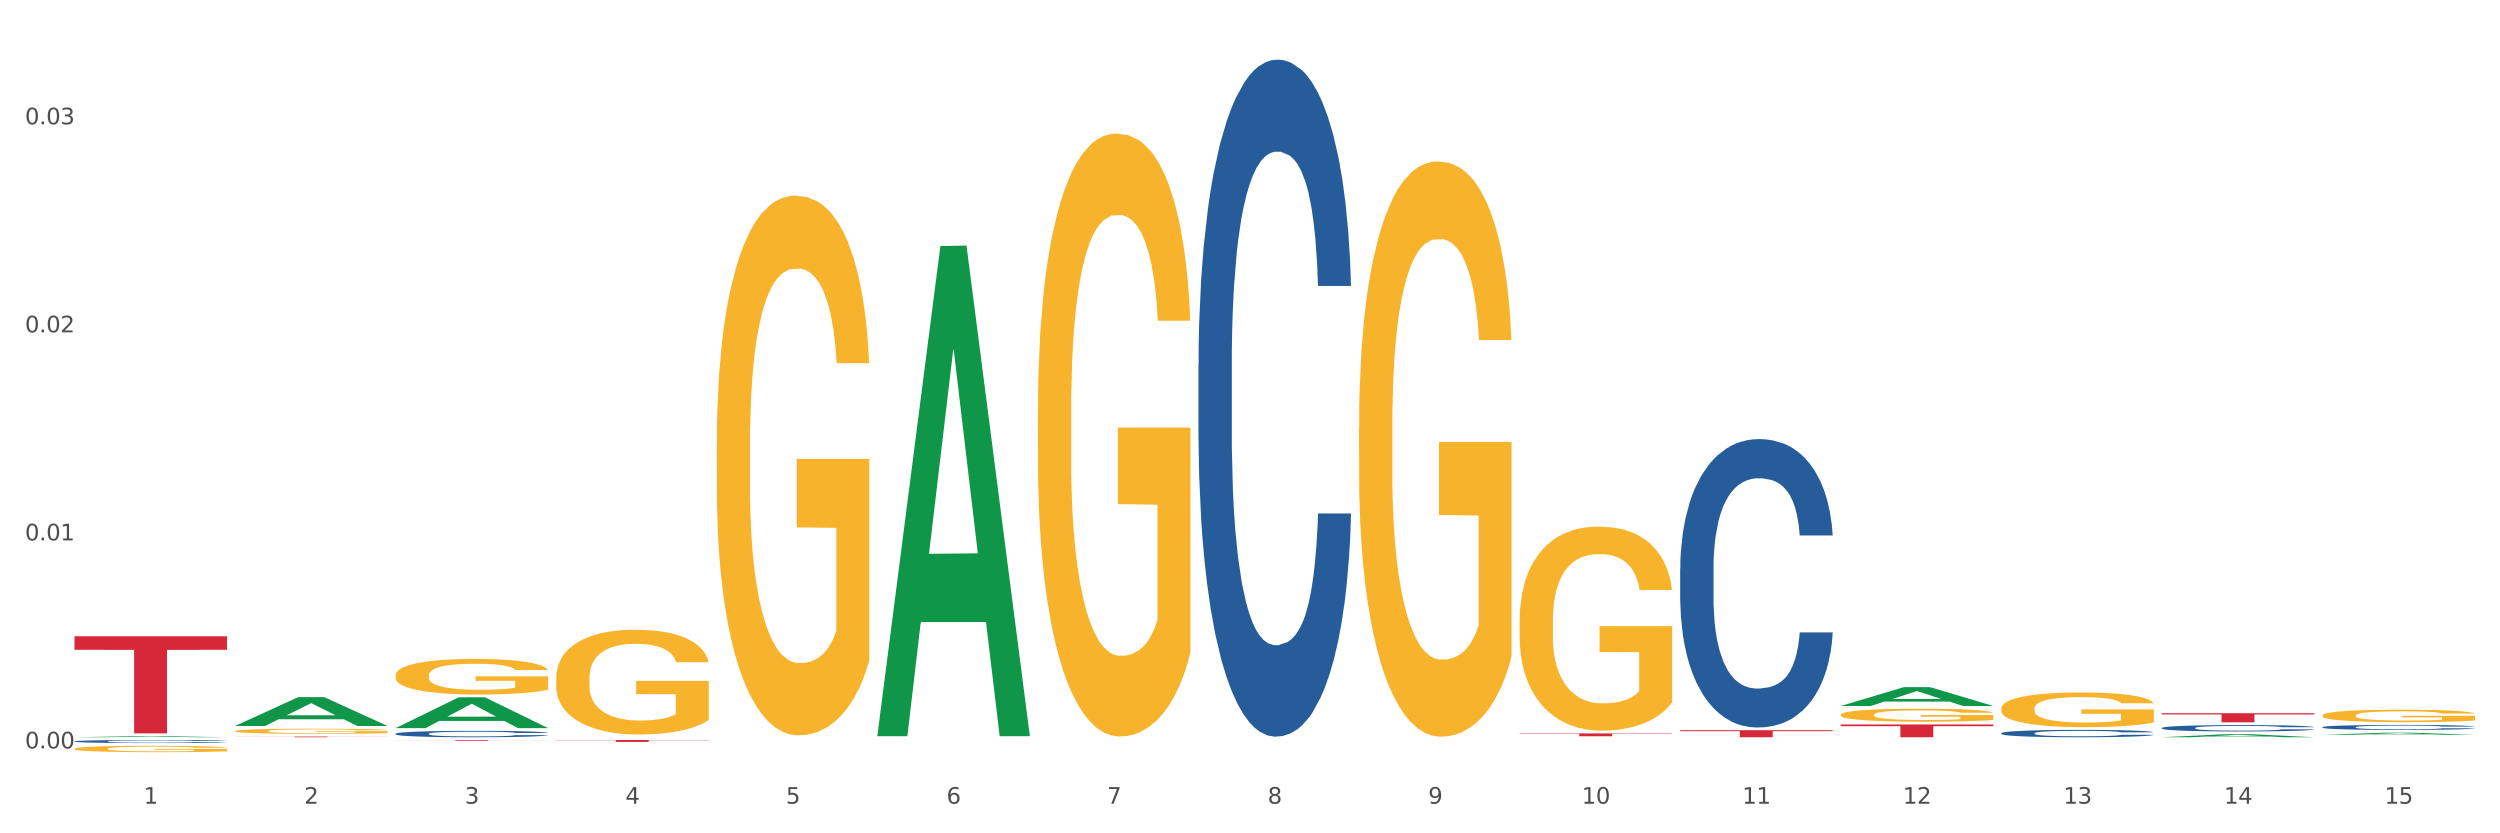 <?xml version="1.0" encoding="utf-8" standalone="no"?>
<!DOCTYPE svg PUBLIC "-//W3C//DTD SVG 1.1//EN"
  "http://www.w3.org/Graphics/SVG/1.1/DTD/svg11.dtd">
<svg xmlns:xlink="http://www.w3.org/1999/xlink" width="1080pt" height="360pt" viewBox="0 0 1080 360" xmlns="http://www.w3.org/2000/svg" version="1.1">
 <rect x="0" y="0" width="1080" height="360" fill="#333333" stroke="none"/>
 <defs>
  <style type="text/css">*{stroke-linejoin: round; stroke-linecap: butt}</style>
 </defs>
 <g id="figure_1">
  <g id="patch_1">
   <path d="M 0 360 
L 1080 360 
L 1080 0 
L 0 0 
z
" style="fill: #ffffff; stroke: #ffffff; stroke-linejoin: miter"/>
  </g>
  <g id="axes_1">
   <g id="matplotlib.axis_1">
    <g id="xtick_1">
     <g id="text_1">
      <!-- 1 -->
      <g style="fill: #4d4d4d" transform="translate(62.07 347.204) scale(0.096 -0.096)">
       <defs>
        <path id="DejaVuSans-31" d="M 794 531 
L 1825 531 
L 1825 4091 
L 703 3866 
L 703 4441 
L 1819 4666 
L 2450 4666 
L 2450 531 
L 3481 531 
L 3481 0 
L 794 0 
L 794 531 
z
" transform="scale(0.016)"/>
       </defs>
       <use xlink:href="#DejaVuSans-31"/>
      </g>
     </g>
    </g>
    <g id="xtick_2">
     <g id="text_2">
      <!-- 2 -->
      <g style="fill: #4d4d4d" transform="translate(131.436 347.204) scale(0.096 -0.096)">
       <defs>
        <path id="DejaVuSans-32" d="M 1228 531 
L 3431 531 
L 3431 0 
L 469 0 
L 469 531 
Q 828 903 1448 1529 
Q 2069 2156 2228 2338 
Q 2531 2678 2651 2914 
Q 2772 3150 2772 3378 
Q 2772 3750 2511 3984 
Q 2250 4219 1831 4219 
Q 1534 4219 1204 4116 
Q 875 4013 500 3803 
L 500 4441 
Q 881 4594 1212 4672 
Q 1544 4750 1819 4750 
Q 2544 4750 2975 4387 
Q 3406 4025 3406 3419 
Q 3406 3131 3298 2873 
Q 3191 2616 2906 2266 
Q 2828 2175 2409 1742 
Q 1991 1309 1228 531 
z
" transform="scale(0.016)"/>
       </defs>
       <use xlink:href="#DejaVuSans-32"/>
      </g>
     </g>
    </g>
    <g id="xtick_3">
     <g id="text_3">
      <!-- 3 -->
      <g style="fill: #4d4d4d" transform="translate(200.802 347.204) scale(0.096 -0.096)">
       <defs>
        <path id="DejaVuSans-33" d="M 2597 2516 
Q 3050 2419 3304 2112 
Q 3559 1806 3559 1356 
Q 3559 666 3084 287 
Q 2609 -91 1734 -91 
Q 1441 -91 1130 -33 
Q 819 25 488 141 
L 488 750 
Q 750 597 1062 519 
Q 1375 441 1716 441 
Q 2309 441 2620 675 
Q 2931 909 2931 1356 
Q 2931 1769 2642 2001 
Q 2353 2234 1838 2234 
L 1294 2234 
L 1294 2753 
L 1863 2753 
Q 2328 2753 2575 2939 
Q 2822 3125 2822 3475 
Q 2822 3834 2567 4026 
Q 2313 4219 1838 4219 
Q 1578 4219 1281 4162 
Q 984 4106 628 3988 
L 628 4550 
Q 988 4650 1302 4700 
Q 1616 4750 1894 4750 
Q 2613 4750 3031 4423 
Q 3450 4097 3450 3541 
Q 3450 3153 3228 2886 
Q 3006 2619 2597 2516 
z
" transform="scale(0.016)"/>
       </defs>
       <use xlink:href="#DejaVuSans-33"/>
      </g>
     </g>
    </g>
    <g id="xtick_4">
     <g id="text_4">
      <!-- 4 -->
      <g style="fill: #4d4d4d" transform="translate(270.169 347.204) scale(0.096 -0.096)">
       <defs>
        <path id="DejaVuSans-34" d="M 2419 4116 
L 825 1625 
L 2419 1625 
L 2419 4116 
z
M 2253 4666 
L 3047 4666 
L 3047 1625 
L 3713 1625 
L 3713 1100 
L 3047 1100 
L 3047 0 
L 2419 0 
L 2419 1100 
L 313 1100 
L 313 1709 
L 2253 4666 
z
" transform="scale(0.016)"/>
       </defs>
       <use xlink:href="#DejaVuSans-34"/>
      </g>
     </g>
    </g>
    <g id="xtick_5">
     <g id="text_5">
      <!-- 5 -->
      <g style="fill: #4d4d4d" transform="translate(339.535 347.204) scale(0.096 -0.096)">
       <defs>
        <path id="DejaVuSans-35" d="M 691 4666 
L 3169 4666 
L 3169 4134 
L 1269 4134 
L 1269 2991 
Q 1406 3038 1543 3061 
Q 1681 3084 1819 3084 
Q 2600 3084 3056 2656 
Q 3513 2228 3513 1497 
Q 3513 744 3044 326 
Q 2575 -91 1722 -91 
Q 1428 -91 1123 -41 
Q 819 9 494 109 
L 494 744 
Q 775 591 1075 516 
Q 1375 441 1709 441 
Q 2250 441 2565 725 
Q 2881 1009 2881 1497 
Q 2881 1984 2565 2268 
Q 2250 2553 1709 2553 
Q 1456 2553 1204 2497 
Q 953 2441 691 2322 
L 691 4666 
z
" transform="scale(0.016)"/>
       </defs>
       <use xlink:href="#DejaVuSans-35"/>
      </g>
     </g>
    </g>
    <g id="xtick_6">
     <g id="text_6">
      <!-- 6 -->
      <g style="fill: #4d4d4d" transform="translate(408.901 347.204) scale(0.096 -0.096)">
       <defs>
        <path id="DejaVuSans-36" d="M 2113 2584 
Q 1688 2584 1439 2293 
Q 1191 2003 1191 1497 
Q 1191 994 1439 701 
Q 1688 409 2113 409 
Q 2538 409 2786 701 
Q 3034 994 3034 1497 
Q 3034 2003 2786 2293 
Q 2538 2584 2113 2584 
z
M 3366 4563 
L 3366 3988 
Q 3128 4100 2886 4159 
Q 2644 4219 2406 4219 
Q 1781 4219 1451 3797 
Q 1122 3375 1075 2522 
Q 1259 2794 1537 2939 
Q 1816 3084 2150 3084 
Q 2853 3084 3261 2657 
Q 3669 2231 3669 1497 
Q 3669 778 3244 343 
Q 2819 -91 2113 -91 
Q 1303 -91 875 529 
Q 447 1150 447 2328 
Q 447 3434 972 4092 
Q 1497 4750 2381 4750 
Q 2619 4750 2861 4703 
Q 3103 4656 3366 4563 
z
" transform="scale(0.016)"/>
       </defs>
       <use xlink:href="#DejaVuSans-36"/>
      </g>
     </g>
    </g>
    <g id="xtick_7">
     <g id="text_7">
      <!-- 7 -->
      <g style="fill: #4d4d4d" transform="translate(478.267 347.204) scale(0.096 -0.096)">
       <defs>
        <path id="DejaVuSans-37" d="M 525 4666 
L 3525 4666 
L 3525 4397 
L 1831 0 
L 1172 0 
L 2766 4134 
L 525 4134 
L 525 4666 
z
" transform="scale(0.016)"/>
       </defs>
       <use xlink:href="#DejaVuSans-37"/>
      </g>
     </g>
    </g>
    <g id="xtick_8">
     <g id="text_8">
      <!-- 8 -->
      <g style="fill: #4d4d4d" transform="translate(547.634 347.204) scale(0.096 -0.096)">
       <defs>
        <path id="DejaVuSans-38" d="M 2034 2216 
Q 1584 2216 1326 1975 
Q 1069 1734 1069 1313 
Q 1069 891 1326 650 
Q 1584 409 2034 409 
Q 2484 409 2743 651 
Q 3003 894 3003 1313 
Q 3003 1734 2745 1975 
Q 2488 2216 2034 2216 
z
M 1403 2484 
Q 997 2584 770 2862 
Q 544 3141 544 3541 
Q 544 4100 942 4425 
Q 1341 4750 2034 4750 
Q 2731 4750 3128 4425 
Q 3525 4100 3525 3541 
Q 3525 3141 3298 2862 
Q 3072 2584 2669 2484 
Q 3125 2378 3379 2068 
Q 3634 1759 3634 1313 
Q 3634 634 3220 271 
Q 2806 -91 2034 -91 
Q 1263 -91 848 271 
Q 434 634 434 1313 
Q 434 1759 690 2068 
Q 947 2378 1403 2484 
z
M 1172 3481 
Q 1172 3119 1398 2916 
Q 1625 2713 2034 2713 
Q 2441 2713 2670 2916 
Q 2900 3119 2900 3481 
Q 2900 3844 2670 4047 
Q 2441 4250 2034 4250 
Q 1625 4250 1398 4047 
Q 1172 3844 1172 3481 
z
" transform="scale(0.016)"/>
       </defs>
       <use xlink:href="#DejaVuSans-38"/>
      </g>
     </g>
    </g>
    <g id="xtick_9">
     <g id="text_9">
      <!-- 9 -->
      <g style="fill: #4d4d4d" transform="translate(617 347.204) scale(0.096 -0.096)">
       <defs>
        <path id="DejaVuSans-39" d="M 703 97 
L 703 672 
Q 941 559 1184 500 
Q 1428 441 1663 441 
Q 2288 441 2617 861 
Q 2947 1281 2994 2138 
Q 2813 1869 2534 1725 
Q 2256 1581 1919 1581 
Q 1219 1581 811 2004 
Q 403 2428 403 3163 
Q 403 3881 828 4315 
Q 1253 4750 1959 4750 
Q 2769 4750 3195 4129 
Q 3622 3509 3622 2328 
Q 3622 1225 3098 567 
Q 2575 -91 1691 -91 
Q 1453 -91 1209 -44 
Q 966 3 703 97 
z
M 1959 2075 
Q 2384 2075 2632 2365 
Q 2881 2656 2881 3163 
Q 2881 3666 2632 3958 
Q 2384 4250 1959 4250 
Q 1534 4250 1286 3958 
Q 1038 3666 1038 3163 
Q 1038 2656 1286 2365 
Q 1534 2075 1959 2075 
z
" transform="scale(0.016)"/>
       </defs>
       <use xlink:href="#DejaVuSans-39"/>
      </g>
     </g>
    </g>
    <g id="xtick_10">
     <g id="text_10">
      <!-- 10 -->
      <g style="fill: #4d4d4d" transform="translate(683.312 347.204) scale(0.096 -0.096)">
       <defs>
        <path id="DejaVuSans-30" d="M 2034 4250 
Q 1547 4250 1301 3770 
Q 1056 3291 1056 2328 
Q 1056 1369 1301 889 
Q 1547 409 2034 409 
Q 2525 409 2770 889 
Q 3016 1369 3016 2328 
Q 3016 3291 2770 3770 
Q 2525 4250 2034 4250 
z
M 2034 4750 
Q 2819 4750 3233 4129 
Q 3647 3509 3647 2328 
Q 3647 1150 3233 529 
Q 2819 -91 2034 -91 
Q 1250 -91 836 529 
Q 422 1150 422 2328 
Q 422 3509 836 4129 
Q 1250 4750 2034 4750 
z
" transform="scale(0.016)"/>
       </defs>
       <use xlink:href="#DejaVuSans-31"/>
       <use xlink:href="#DejaVuSans-30" transform="translate(63.623 0)"/>
      </g>
     </g>
    </g>
    <g id="xtick_11">
     <g id="text_11">
      <!-- 11 -->
      <g style="fill: #4d4d4d" transform="translate(752.678 347.204) scale(0.096 -0.096)">
       <use xlink:href="#DejaVuSans-31"/>
       <use xlink:href="#DejaVuSans-31" transform="translate(63.623 0)"/>
      </g>
     </g>
    </g>
    <g id="xtick_12">
     <g id="text_12">
      <!-- 12 -->
      <g style="fill: #4d4d4d" transform="translate(822.044 347.204) scale(0.096 -0.096)">
       <use xlink:href="#DejaVuSans-31"/>
       <use xlink:href="#DejaVuSans-32" transform="translate(63.623 0)"/>
      </g>
     </g>
    </g>
    <g id="xtick_13">
     <g id="text_13">
      <!-- 13 -->
      <g style="fill: #4d4d4d" transform="translate(891.411 347.204) scale(0.096 -0.096)">
       <use xlink:href="#DejaVuSans-31"/>
       <use xlink:href="#DejaVuSans-33" transform="translate(63.623 0)"/>
      </g>
     </g>
    </g>
    <g id="xtick_14">
     <g id="text_14">
      <!-- 14 -->
      <g style="fill: #4d4d4d" transform="translate(960.777 347.204) scale(0.096 -0.096)">
       <use xlink:href="#DejaVuSans-31"/>
       <use xlink:href="#DejaVuSans-34" transform="translate(63.623 0)"/>
      </g>
     </g>
    </g>
    <g id="xtick_15">
     <g id="text_15">
      <!-- 15 -->
      <g style="fill: #4d4d4d" transform="translate(1030.143 347.204) scale(0.096 -0.096)">
       <use xlink:href="#DejaVuSans-31"/>
       <use xlink:href="#DejaVuSans-35" transform="translate(63.623 0)"/>
      </g>
     </g>
    </g>
    <g id="xtick_16"/>
    <g id="xtick_17"/>
    <g id="xtick_18"/>
    <g id="xtick_19"/>
    <g id="xtick_20"/>
    <g id="xtick_21"/>
    <g id="xtick_22"/>
    <g id="xtick_23"/>
    <g id="xtick_24"/>
    <g id="xtick_25"/>
    <g id="xtick_26"/>
    <g id="xtick_27"/>
    <g id="xtick_28"/>
    <g id="xtick_29"/>
   </g>
   <g id="matplotlib.axis_2">
    <g id="ytick_1">
     <g id="text_16">
      <!-- 0.00 -->
      <g style="fill: #4d4d4d" transform="translate(10.8 323.316) scale(0.096 -0.096)">
       <defs>
        <path id="DejaVuSans-2e" d="M 684 794 
L 1344 794 
L 1344 0 
L 684 0 
L 684 794 
z
" transform="scale(0.016)"/>
       </defs>
       <use xlink:href="#DejaVuSans-30"/>
       <use xlink:href="#DejaVuSans-2e" transform="translate(63.623 0)"/>
       <use xlink:href="#DejaVuSans-30" transform="translate(95.41 0)"/>
       <use xlink:href="#DejaVuSans-30" transform="translate(159.033 0)"/>
      </g>
     </g>
    </g>
    <g id="ytick_2">
     <g id="text_17">
      <!-- 0.01 -->
      <g style="fill: #4d4d4d" transform="translate(10.8 233.446) scale(0.096 -0.096)">
       <use xlink:href="#DejaVuSans-30"/>
       <use xlink:href="#DejaVuSans-2e" transform="translate(63.623 0)"/>
       <use xlink:href="#DejaVuSans-30" transform="translate(95.41 0)"/>
       <use xlink:href="#DejaVuSans-31" transform="translate(159.033 0)"/>
      </g>
     </g>
    </g>
    <g id="ytick_3">
     <g id="text_18">
      <!-- 0.02 -->
      <g style="fill: #4d4d4d" transform="translate(10.8 143.575) scale(0.096 -0.096)">
       <use xlink:href="#DejaVuSans-30"/>
       <use xlink:href="#DejaVuSans-2e" transform="translate(63.623 0)"/>
       <use xlink:href="#DejaVuSans-30" transform="translate(95.41 0)"/>
       <use xlink:href="#DejaVuSans-32" transform="translate(159.033 0)"/>
      </g>
     </g>
    </g>
    <g id="ytick_4">
     <g id="text_19">
      <!-- 0.03 -->
      <g style="fill: #4d4d4d" transform="translate(10.8 53.705) scale(0.096 -0.096)">
       <use xlink:href="#DejaVuSans-30"/>
       <use xlink:href="#DejaVuSans-2e" transform="translate(63.623 0)"/>
       <use xlink:href="#DejaVuSans-30" transform="translate(95.41 0)"/>
       <use xlink:href="#DejaVuSans-33" transform="translate(159.033 0)"/>
      </g>
     </g>
    </g>
    <g id="ytick_5"/>
    <g id="ytick_6"/>
    <g id="ytick_7"/>
   </g>
   <g id="PolyCollection_1">
    <path d="M 32.175 318.492 
L 32.243 318.492 
L 59.417 318.009 
L 70.695 318.009 
L 98.073 318.493 
L 85.029 318.493 
L 79.119 318.38 
L 51.061 318.38 
L 50.857 318.382 
L 45.151 318.493 
L 32.175 318.493 
L 32.175 318.492 
L 54.594 318.313 
L 75.586 318.313 
L 65.192 318.112 
L 65.056 318.111 
L 64.92 318.113 
L 54.526 318.313 
L 54.594 318.313 
L 32.175 318.492 
z
" clip-path="url(#p69fa2fac5f)" style="fill: #109648"/>
    <path d="M 725.837 315.456 
L 791.735 315.456 
L 791.735 315.878 
L 765.813 315.881 
L 765.813 318.493 
L 751.603 318.493 
L 751.603 315.881 
L 725.837 315.878 
L 725.837 315.459 
L 725.837 315.456 
z
" clip-path="url(#p69fa2fac5f)" style="fill: #d62839"/>
    <path d="M 656.471 316.826 
L 722.369 316.826 
L 722.369 316.997 
L 696.447 316.999 
L 696.447 318.059 
L 682.237 318.059 
L 682.237 316.999 
L 656.471 316.997 
L 656.471 316.827 
L 656.471 316.826 
z
" clip-path="url(#p69fa2fac5f)" style="fill: #d62839"/>
    <path d="M 240.274 319.669 
L 306.172 319.669 
L 306.172 319.786 
L 280.25 319.787 
L 280.25 320.511 
L 266.039 320.511 
L 266.039 319.787 
L 240.274 319.786 
L 240.274 319.67 
L 240.274 319.669 
z
" clip-path="url(#p69fa2fac5f)" style="fill: #d62839"/>
    <path d="M 170.907 319.669 
L 236.805 319.669 
L 236.805 319.714 
L 210.883 319.715 
L 210.883 319.996 
L 196.673 319.996 
L 196.673 319.715 
L 170.907 319.714 
L 170.907 319.669 
L 170.907 319.669 
z
" clip-path="url(#p69fa2fac5f)" style="fill: #d62839"/>
    <path d="M 101.541 318.188 
L 167.439 318.188 
L 167.439 318.231 
L 141.517 318.231 
L 141.517 318.493 
L 127.307 318.493 
L 127.307 318.231 
L 101.541 318.231 
L 101.541 318.189 
L 101.541 318.188 
z
" clip-path="url(#p69fa2fac5f)" style="fill: #d62839"/>
    <path d="M 32.175 320.271 
L 32.253 320.27 
L 32.253 320.235 
L 32.487 320.189 
L 33.343 320.103 
L 34.434 320.038 
L 36.303 319.963 
L 37.316 319.931 
L 38.64 319.895 
L 41.366 319.838 
L 44.482 319.789 
L 46.663 319.762 
L 48.299 319.745 
L 51.96 319.714 
L 54.063 319.701 
L 56.244 319.69 
L 58.114 319.682 
L 61.229 319.674 
L 63.722 319.67 
L 66.604 319.669 
L 69.019 319.67 
L 72.212 319.675 
L 76.886 319.69 
L 78.677 319.698 
L 81.092 319.713 
L 83.585 319.733 
L 85.61 319.752 
L 87.947 319.78 
L 90.361 319.817 
L 92.698 319.863 
L 94.334 319.906 
L 95.658 319.952 
L 96.827 320.007 
L 97.683 320.067 
L 98.073 320.117 
L 83.818 320.117 
L 83.429 320.072 
L 82.65 320.023 
L 81.871 319.99 
L 81.014 319.963 
L 79.69 319.932 
L 78.522 319.912 
L 76.574 319.889 
L 74.783 319.875 
L 73.303 319.866 
L 71.511 319.859 
L 67.694 319.851 
L 64.968 319.851 
L 63.255 319.854 
L 61.151 319.86 
L 59.36 319.868 
L 57.257 319.883 
L 55.621 319.899 
L 53.985 319.92 
L 53.05 319.934 
L 51.648 319.961 
L 50.714 319.983 
L 49.467 320.021 
L 48.766 320.048 
L 47.52 320.118 
L 46.975 320.169 
L 46.741 320.205 
L 46.585 320.244 
L 46.585 320.435 
L 47.053 320.521 
L 47.442 320.557 
L 48.065 320.599 
L 49.234 320.653 
L 50.947 320.705 
L 52.739 320.743 
L 54.219 320.767 
L 55.621 320.784 
L 57.023 320.797 
L 58.737 320.809 
L 60.139 320.817 
L 62.242 320.824 
L 64.734 320.828 
L 66.682 320.828 
L 70.654 320.822 
L 72.446 320.816 
L 74.16 320.807 
L 76.029 320.794 
L 77.509 320.779 
L 78.366 320.768 
L 79.768 320.745 
L 80.858 320.72 
L 81.793 320.692 
L 82.416 320.667 
L 83.117 320.631 
L 83.663 320.589 
L 83.818 320.567 
L 98.073 320.567 
L 97.761 320.611 
L 97.216 320.654 
L 96.126 320.712 
L 95.269 320.745 
L 93.945 320.785 
L 92.542 320.819 
L 90.595 320.857 
L 88.804 320.885 
L 86.934 320.91 
L 84.909 320.932 
L 81.248 320.962 
L 79.924 320.971 
L 77.12 320.986 
L 74.939 320.994 
L 71.745 321.003 
L 68.473 321.008 
L 65.046 321.009 
L 62.008 321.006 
L 58.659 320.999 
L 56.556 320.992 
L 54.219 320.981 
L 51.493 320.964 
L 48.922 320.943 
L 46.507 320.918 
L 44.248 320.89 
L 42.145 320.858 
L 39.419 320.806 
L 37.394 320.754 
L 35.914 320.707 
L 34.901 320.666 
L 33.889 320.615 
L 33.343 320.579 
L 32.487 320.494 
L 32.175 320.414 
L 32.175 320.271 
z
" clip-path="url(#p69fa2fac5f)" style="fill: #255c99"/>
    <path d="M 170.907 316.968 
L 170.985 316.966 
L 170.985 316.895 
L 171.219 316.799 
L 172.076 316.622 
L 173.166 316.488 
L 175.036 316.331 
L 176.048 316.265 
L 177.373 316.192 
L 180.099 316.073 
L 183.215 315.972 
L 185.396 315.916 
L 187.031 315.881 
L 190.692 315.818 
L 192.796 315.79 
L 194.977 315.767 
L 196.846 315.752 
L 199.962 315.734 
L 202.454 315.727 
L 205.336 315.724 
L 207.751 315.727 
L 210.945 315.737 
L 215.618 315.767 
L 217.41 315.785 
L 219.825 315.815 
L 222.317 315.856 
L 224.342 315.896 
L 226.679 315.954 
L 229.094 316.03 
L 231.431 316.126 
L 233.066 316.215 
L 234.391 316.308 
L 235.559 316.422 
L 236.416 316.546 
L 236.805 316.65 
L 222.551 316.65 
L 222.161 316.556 
L 221.382 316.455 
L 220.604 316.387 
L 219.747 316.331 
L 218.422 316.268 
L 217.254 316.227 
L 215.307 316.179 
L 213.515 316.149 
L 212.035 316.131 
L 210.244 316.116 
L 206.427 316.101 
L 203.701 316.101 
L 201.987 316.106 
L 199.884 316.119 
L 198.092 316.136 
L 195.989 316.167 
L 194.353 316.2 
L 192.718 316.243 
L 191.783 316.273 
L 190.381 316.329 
L 189.446 316.374 
L 188.2 316.453 
L 187.499 316.508 
L 186.252 316.652 
L 185.707 316.759 
L 185.474 316.832 
L 185.318 316.913 
L 185.318 317.307 
L 185.785 317.484 
L 186.175 317.56 
L 186.798 317.646 
L 187.966 317.757 
L 189.68 317.866 
L 191.471 317.945 
L 192.951 317.993 
L 194.353 318.028 
L 195.755 318.056 
L 197.469 318.081 
L 198.871 318.096 
L 200.974 318.111 
L 203.467 318.119 
L 205.414 318.119 
L 209.387 318.106 
L 211.178 318.094 
L 212.892 318.076 
L 214.761 318.048 
L 216.241 318.018 
L 217.098 317.995 
L 218.5 317.947 
L 219.591 317.896 
L 220.526 317.838 
L 221.149 317.788 
L 221.85 317.712 
L 222.395 317.626 
L 222.551 317.58 
L 236.805 317.58 
L 236.494 317.671 
L 235.949 317.76 
L 234.858 317.879 
L 234.001 317.947 
L 232.677 318.031 
L 231.275 318.101 
L 229.328 318.18 
L 227.536 318.238 
L 225.667 318.288 
L 223.641 318.334 
L 219.98 318.397 
L 218.656 318.415 
L 215.852 318.445 
L 213.671 318.463 
L 210.477 318.481 
L 207.206 318.491 
L 203.779 318.493 
L 200.741 318.488 
L 197.391 318.473 
L 195.288 318.458 
L 192.951 318.435 
L 190.225 318.4 
L 187.655 318.357 
L 185.24 318.306 
L 182.981 318.248 
L 180.878 318.182 
L 178.152 318.074 
L 176.126 317.967 
L 174.646 317.869 
L 173.634 317.785 
L 172.621 317.679 
L 172.076 317.606 
L 171.219 317.429 
L 170.907 317.264 
L 170.907 316.968 
z
" clip-path="url(#p69fa2fac5f)" style="fill: #255c99"/>
    <path d="M 517.739 157.178 
L 517.816 156.911 
L 517.816 149.432 
L 518.05 139.282 
L 518.907 120.584 
L 519.997 106.427 
L 521.867 89.866 
L 522.88 82.921 
L 524.204 75.175 
L 526.93 62.621 
L 530.046 51.936 
L 532.227 46.06 
L 533.863 42.32 
L 537.523 35.643 
L 539.627 32.704 
L 541.808 30.3 
L 543.677 28.698 
L 546.793 26.828 
L 549.285 26.027 
L 552.167 25.759 
L 554.582 26.027 
L 557.776 27.095 
L 562.449 30.3 
L 564.241 32.17 
L 566.656 35.376 
L 569.148 39.649 
L 571.173 43.923 
L 573.51 50.067 
L 575.925 58.08 
L 578.262 68.23 
L 579.898 77.579 
L 581.222 87.462 
L 582.39 99.482 
L 583.247 112.571 
L 583.636 123.522 
L 569.382 123.522 
L 568.992 113.639 
L 568.214 102.955 
L 567.435 95.743 
L 566.578 89.866 
L 565.254 83.188 
L 564.085 78.915 
L 562.138 73.84 
L 560.346 70.634 
L 558.866 68.764 
L 557.075 67.162 
L 553.258 65.559 
L 550.532 65.559 
L 548.818 66.093 
L 546.715 67.429 
L 544.923 69.299 
L 542.82 72.504 
L 541.184 75.976 
L 539.549 80.517 
L 538.614 83.723 
L 537.212 89.599 
L 536.277 94.407 
L 535.031 102.688 
L 534.33 108.564 
L 533.084 123.789 
L 532.538 135.008 
L 532.305 142.754 
L 532.149 151.302 
L 532.149 192.971 
L 532.616 211.669 
L 533.006 219.682 
L 533.629 228.764 
L 534.797 240.517 
L 536.511 252.003 
L 538.302 260.283 
L 539.782 265.358 
L 541.184 269.098 
L 542.587 272.036 
L 544.3 274.707 
L 545.702 276.31 
L 547.805 277.913 
L 550.298 278.714 
L 552.245 278.714 
L 556.218 277.378 
L 558.009 276.043 
L 559.723 274.173 
L 561.593 271.235 
L 563.073 268.03 
L 563.929 265.626 
L 565.331 260.55 
L 566.422 255.208 
L 567.357 249.065 
L 567.98 243.722 
L 568.681 235.709 
L 569.226 226.627 
L 569.382 221.819 
L 583.636 221.819 
L 583.325 231.435 
L 582.78 240.784 
L 581.689 253.338 
L 580.832 260.55 
L 579.508 269.365 
L 578.106 276.844 
L 576.159 285.125 
L 574.367 291.268 
L 572.498 296.61 
L 570.472 301.419 
L 566.811 308.096 
L 565.487 309.966 
L 562.683 313.171 
L 560.502 315.041 
L 557.308 316.911 
L 554.037 317.979 
L 550.61 318.247 
L 547.572 317.712 
L 544.222 316.11 
L 542.119 314.507 
L 539.782 312.103 
L 537.056 308.363 
L 534.486 303.823 
L 532.071 298.48 
L 529.812 292.337 
L 527.709 285.392 
L 524.983 273.906 
L 522.957 262.687 
L 521.477 252.27 
L 520.465 243.455 
L 519.452 232.237 
L 518.907 224.49 
L 518.05 205.793 
L 517.739 188.43 
L 517.739 157.178 
z
" clip-path="url(#p69fa2fac5f)" style="fill: #255c99"/>
    <path d="M 725.837 245.666 
L 725.915 245.552 
L 725.915 242.366 
L 726.149 238.042 
L 727.006 230.077 
L 728.096 224.046 
L 729.966 216.991 
L 730.978 214.033 
L 732.302 210.733 
L 735.029 205.385 
L 738.144 200.833 
L 740.325 198.33 
L 741.961 196.737 
L 745.622 193.892 
L 747.725 192.64 
L 749.906 191.616 
L 751.776 190.934 
L 754.891 190.137 
L 757.384 189.796 
L 760.266 189.682 
L 762.681 189.796 
L 765.874 190.251 
L 770.548 191.616 
L 772.34 192.413 
L 774.754 193.778 
L 777.247 195.599 
L 779.272 197.419 
L 781.609 200.037 
L 784.024 203.45 
L 786.36 207.774 
L 787.996 211.757 
L 789.32 215.967 
L 790.489 221.088 
L 791.346 226.663 
L 791.735 231.329 
L 777.481 231.329 
L 777.091 227.118 
L 776.312 222.567 
L 775.533 219.495 
L 774.676 216.991 
L 773.352 214.146 
L 772.184 212.326 
L 770.237 210.164 
L 768.445 208.798 
L 766.965 208.002 
L 765.173 207.319 
L 761.357 206.636 
L 758.63 206.636 
L 756.917 206.864 
L 754.814 207.433 
L 753.022 208.229 
L 750.919 209.595 
L 749.283 211.074 
L 747.647 213.009 
L 746.713 214.374 
L 745.311 216.877 
L 744.376 218.926 
L 743.13 222.453 
L 742.429 224.956 
L 741.182 231.442 
L 740.637 236.222 
L 740.403 239.521 
L 740.248 243.163 
L 740.248 260.914 
L 740.715 268.879 
L 741.104 272.293 
L 741.727 276.162 
L 742.896 281.168 
L 744.61 286.061 
L 746.401 289.589 
L 747.881 291.751 
L 749.283 293.344 
L 750.685 294.595 
L 752.399 295.733 
L 753.801 296.416 
L 755.904 297.099 
L 758.397 297.44 
L 760.344 297.44 
L 764.317 296.871 
L 766.108 296.302 
L 767.822 295.506 
L 769.691 294.254 
L 771.171 292.888 
L 772.028 291.864 
L 773.43 289.702 
L 774.521 287.427 
L 775.455 284.809 
L 776.079 282.534 
L 776.78 279.12 
L 777.325 275.251 
L 777.481 273.203 
L 791.735 273.203 
L 791.424 277.299 
L 790.878 281.282 
L 789.788 286.63 
L 788.931 289.702 
L 787.607 293.457 
L 786.205 296.644 
L 784.257 300.171 
L 782.466 302.788 
L 780.596 305.064 
L 778.571 307.112 
L 774.91 309.957 
L 773.586 310.753 
L 770.782 312.119 
L 768.601 312.915 
L 765.407 313.712 
L 762.136 314.167 
L 758.708 314.281 
L 755.67 314.053 
L 752.321 313.371 
L 750.218 312.688 
L 747.881 311.664 
L 745.155 310.071 
L 742.584 308.136 
L 740.17 305.86 
L 737.911 303.243 
L 735.808 300.285 
L 733.081 295.392 
L 731.056 290.613 
L 729.576 286.175 
L 728.563 282.42 
L 727.551 277.641 
L 727.006 274.341 
L 726.149 266.376 
L 725.837 258.979 
L 725.837 245.666 
z
" clip-path="url(#p69fa2fac5f)" style="fill: #255c99"/>
    <path d="M 795.203 319.671 
L 795.281 319.671 
L 795.281 319.671 
L 795.515 319.671 
L 796.372 319.67 
L 797.462 319.67 
L 799.332 319.67 
L 800.344 319.67 
L 801.669 319.67 
L 804.395 319.669 
L 807.511 319.669 
L 809.692 319.669 
L 811.327 319.669 
L 814.988 319.669 
L 817.092 319.669 
L 819.273 319.669 
L 821.142 319.669 
L 824.258 319.669 
L 826.75 319.669 
L 829.632 319.669 
L 832.047 319.669 
L 835.241 319.669 
L 839.914 319.669 
L 841.706 319.669 
L 844.121 319.669 
L 846.613 319.669 
L 848.638 319.669 
L 850.975 319.669 
L 853.39 319.669 
L 855.727 319.67 
L 857.362 319.67 
L 858.687 319.67 
L 859.855 319.67 
L 860.712 319.67 
L 861.101 319.67 
L 846.847 319.67 
L 846.457 319.67 
L 845.678 319.67 
L 844.899 319.67 
L 844.043 319.67 
L 842.718 319.67 
L 841.55 319.67 
L 839.603 319.67 
L 837.811 319.67 
L 836.331 319.67 
L 834.54 319.67 
L 830.723 319.67 
L 827.997 319.67 
L 826.283 319.67 
L 824.18 319.67 
L 822.388 319.67 
L 820.285 319.67 
L 818.649 319.67 
L 817.014 319.67 
L 816.079 319.67 
L 814.677 319.67 
L 813.742 319.67 
L 812.496 319.67 
L 811.795 319.67 
L 810.548 319.67 
L 810.003 319.671 
L 809.77 319.671 
L 809.614 319.671 
L 809.614 319.672 
L 810.081 319.672 
L 810.471 319.672 
L 811.094 319.672 
L 812.262 319.672 
L 813.976 319.672 
L 815.767 319.673 
L 817.247 319.673 
L 818.649 319.673 
L 820.051 319.673 
L 821.765 319.673 
L 823.167 319.673 
L 825.27 319.673 
L 827.763 319.673 
L 829.71 319.673 
L 833.683 319.673 
L 835.474 319.673 
L 837.188 319.673 
L 839.057 319.673 
L 840.537 319.673 
L 841.394 319.673 
L 842.796 319.673 
L 843.887 319.673 
L 844.822 319.672 
L 845.445 319.672 
L 846.146 319.672 
L 846.691 319.672 
L 846.847 319.672 
L 861.101 319.672 
L 860.79 319.672 
L 860.245 319.672 
L 859.154 319.672 
L 858.297 319.673 
L 856.973 319.673 
L 855.571 319.673 
L 853.624 319.673 
L 851.832 319.673 
L 849.963 319.673 
L 847.937 319.673 
L 844.276 319.673 
L 842.952 319.673 
L 840.148 319.673 
L 837.967 319.673 
L 834.773 319.673 
L 831.502 319.674 
L 828.074 319.674 
L 825.037 319.674 
L 821.687 319.673 
L 819.584 319.673 
L 817.247 319.673 
L 814.521 319.673 
L 811.951 319.673 
L 809.536 319.673 
L 807.277 319.673 
L 805.174 319.673 
L 802.448 319.673 
L 800.422 319.673 
L 798.942 319.672 
L 797.93 319.672 
L 796.917 319.672 
L 796.372 319.672 
L 795.515 319.672 
L 795.203 319.671 
L 795.203 319.671 
z
" clip-path="url(#p69fa2fac5f)" style="fill: #255c99"/>
    <path d="M 864.57 316.737 
L 864.648 316.735 
L 864.648 316.653 
L 864.881 316.542 
L 865.738 316.339 
L 866.829 316.184 
L 868.698 316.004 
L 869.711 315.928 
L 871.035 315.844 
L 873.761 315.707 
L 876.877 315.59 
L 879.058 315.526 
L 880.694 315.485 
L 884.355 315.413 
L 886.458 315.381 
L 888.639 315.354 
L 890.508 315.337 
L 893.624 315.317 
L 896.117 315.308 
L 898.999 315.305 
L 901.413 315.308 
L 904.607 315.319 
L 909.281 315.354 
L 911.072 315.375 
L 913.487 315.41 
L 915.979 315.456 
L 918.005 315.503 
L 920.341 315.57 
L 922.756 315.657 
L 925.093 315.768 
L 926.729 315.87 
L 928.053 315.977 
L 929.221 316.109 
L 930.078 316.251 
L 930.468 316.371 
L 916.213 316.371 
L 915.824 316.263 
L 915.045 316.146 
L 914.266 316.068 
L 913.409 316.004 
L 912.085 315.931 
L 910.916 315.884 
L 908.969 315.829 
L 907.177 315.794 
L 905.697 315.774 
L 903.906 315.756 
L 900.089 315.739 
L 897.363 315.739 
L 895.649 315.745 
L 893.546 315.759 
L 891.754 315.779 
L 889.651 315.814 
L 888.016 315.852 
L 886.38 315.902 
L 885.445 315.937 
L 884.043 316.001 
L 883.108 316.053 
L 881.862 316.143 
L 881.161 316.208 
L 879.915 316.373 
L 879.369 316.496 
L 879.136 316.58 
L 878.98 316.673 
L 878.98 317.128 
L 879.447 317.331 
L 879.837 317.419 
L 880.46 317.518 
L 881.628 317.646 
L 883.342 317.771 
L 885.134 317.861 
L 886.614 317.917 
L 888.016 317.958 
L 889.418 317.99 
L 891.131 318.019 
L 892.533 318.036 
L 894.637 318.054 
L 897.129 318.062 
L 899.076 318.062 
L 903.049 318.048 
L 904.841 318.033 
L 906.554 318.013 
L 908.424 317.981 
L 909.904 317.946 
L 910.76 317.92 
L 912.163 317.864 
L 913.253 317.806 
L 914.188 317.739 
L 914.811 317.681 
L 915.512 317.594 
L 916.057 317.495 
L 916.213 317.442 
L 930.468 317.442 
L 930.156 317.547 
L 929.611 317.649 
L 928.52 317.786 
L 927.663 317.864 
L 926.339 317.96 
L 924.937 318.042 
L 922.99 318.132 
L 921.198 318.199 
L 919.329 318.257 
L 917.304 318.31 
L 913.643 318.383 
L 912.318 318.403 
L 909.514 318.438 
L 907.333 318.458 
L 904.14 318.479 
L 900.868 318.49 
L 897.441 318.493 
L 894.403 318.487 
L 891.053 318.47 
L 888.95 318.453 
L 886.614 318.426 
L 883.887 318.386 
L 881.317 318.336 
L 878.902 318.278 
L 876.643 318.211 
L 874.54 318.135 
L 871.814 318.01 
L 869.789 317.888 
L 868.309 317.774 
L 867.296 317.678 
L 866.283 317.556 
L 865.738 317.471 
L 864.881 317.267 
L 864.57 317.078 
L 864.57 316.737 
z
" clip-path="url(#p69fa2fac5f)" style="fill: #255c99"/>
    <path d="M 795.203 312.957 
L 861.101 312.957 
L 861.101 313.727 
L 835.179 313.732 
L 835.179 318.493 
L 820.969 318.493 
L 820.969 313.732 
L 795.203 313.727 
L 795.203 312.962 
L 795.203 312.957 
z
" clip-path="url(#p69fa2fac5f)" style="fill: #d62839"/>
    <path d="M 933.936 314.471 
L 934.014 314.469 
L 934.014 314.398 
L 934.247 314.302 
L 935.104 314.126 
L 936.195 313.992 
L 938.064 313.836 
L 939.077 313.77 
L 940.401 313.697 
L 943.127 313.578 
L 946.243 313.477 
L 948.424 313.422 
L 950.06 313.387 
L 953.721 313.323 
L 955.824 313.296 
L 958.005 313.273 
L 959.874 313.258 
L 962.99 313.24 
L 965.483 313.233 
L 968.365 313.23 
L 970.779 313.233 
L 973.973 313.243 
L 978.647 313.273 
L 980.438 313.291 
L 982.853 313.321 
L 985.346 313.361 
L 987.371 313.402 
L 989.708 313.46 
L 992.122 313.535 
L 994.459 313.631 
L 996.095 313.72 
L 997.419 313.813 
L 998.587 313.926 
L 999.444 314.05 
L 999.834 314.153 
L 985.579 314.153 
L 985.19 314.06 
L 984.411 313.959 
L 983.632 313.891 
L 982.775 313.836 
L 981.451 313.772 
L 980.283 313.732 
L 978.335 313.684 
L 976.544 313.654 
L 975.064 313.636 
L 973.272 313.621 
L 969.455 313.606 
L 966.729 313.606 
L 965.015 313.611 
L 962.912 313.624 
L 961.121 313.641 
L 959.018 313.672 
L 957.382 313.704 
L 955.746 313.747 
L 954.811 313.778 
L 953.409 313.833 
L 952.475 313.878 
L 951.228 313.957 
L 950.527 314.012 
L 949.281 314.156 
L 948.736 314.262 
L 948.502 314.335 
L 948.346 314.416 
L 948.346 314.809 
L 948.814 314.986 
L 949.203 315.061 
L 949.826 315.147 
L 950.995 315.258 
L 952.708 315.367 
L 954.5 315.445 
L 955.98 315.493 
L 957.382 315.528 
L 958.784 315.556 
L 960.498 315.581 
L 961.9 315.596 
L 964.003 315.611 
L 966.495 315.619 
L 968.443 315.619 
L 972.415 315.606 
L 974.207 315.594 
L 975.92 315.576 
L 977.79 315.548 
L 979.27 315.518 
L 980.127 315.495 
L 981.529 315.447 
L 982.619 315.397 
L 983.554 315.339 
L 984.177 315.289 
L 984.878 315.213 
L 985.423 315.127 
L 985.579 315.082 
L 999.834 315.082 
L 999.522 315.172 
L 998.977 315.261 
L 997.886 315.379 
L 997.03 315.447 
L 995.705 315.531 
L 994.303 315.601 
L 992.356 315.68 
L 990.564 315.738 
L 988.695 315.788 
L 986.67 315.833 
L 983.009 315.896 
L 981.685 315.914 
L 978.88 315.944 
L 976.699 315.962 
L 973.506 315.98 
L 970.234 315.99 
L 966.807 315.992 
L 963.769 315.987 
L 960.42 315.972 
L 958.317 315.957 
L 955.98 315.934 
L 953.253 315.899 
L 950.683 315.856 
L 948.268 315.806 
L 946.009 315.748 
L 943.906 315.682 
L 941.18 315.574 
L 939.155 315.468 
L 937.675 315.369 
L 936.662 315.286 
L 935.65 315.18 
L 935.104 315.107 
L 934.247 314.93 
L 933.936 314.766 
L 933.936 314.471 
z
" clip-path="url(#p69fa2fac5f)" style="fill: #255c99"/>
    <path d="M 101.541 315.828 
L 101.619 315.826 
L 101.619 315.754 
L 101.775 315.692 
L 102.553 315.541 
L 103.72 315.416 
L 104.575 315.35 
L 105.431 315.295 
L 106.443 315.241 
L 107.688 315.185 
L 109.944 315.102 
L 111.344 315.06 
L 113.056 315.016 
L 116.168 314.951 
L 118.424 314.915 
L 120.758 314.885 
L 124.57 314.849 
L 127.06 314.833 
L 129.705 314.821 
L 132.895 314.813 
L 135.307 314.811 
L 140.598 314.817 
L 145.11 314.835 
L 147.289 314.849 
L 150.089 314.873 
L 151.568 314.889 
L 153.979 314.921 
L 156.469 314.964 
L 158.181 315 
L 160.748 315.068 
L 162.693 315.136 
L 164.483 315.221 
L 165.416 315.279 
L 166.117 315.334 
L 166.739 315.396 
L 167.361 315.494 
L 153.357 315.494 
L 152.812 315.424 
L 151.957 315.358 
L 150.712 315.293 
L 149.623 315.253 
L 147.755 315.203 
L 146.044 315.171 
L 144.254 315.147 
L 142.076 315.126 
L 140.364 315.116 
L 137.952 315.108 
L 133.206 315.11 
L 130.017 315.126 
L 127.838 315.147 
L 126.438 315.165 
L 125.193 315.185 
L 123.792 315.213 
L 122.159 315.255 
L 120.992 315.293 
L 119.825 315.342 
L 118.891 315.39 
L 118.035 315.446 
L 117.335 315.506 
L 116.79 315.569 
L 116.324 315.645 
L 115.935 315.772 
L 115.935 316.047 
L 116.09 316.11 
L 116.479 316.192 
L 116.946 316.255 
L 117.724 316.329 
L 118.424 316.379 
L 119.747 316.452 
L 121.225 316.512 
L 122.392 316.55 
L 123.559 316.582 
L 125.582 316.627 
L 127.838 316.663 
L 129.783 316.685 
L 132.428 316.705 
L 134.218 316.713 
L 135.774 316.717 
L 139.586 316.717 
L 142.309 316.711 
L 145.343 316.697 
L 147.678 316.679 
L 149.623 316.657 
L 151.801 316.621 
L 153.201 316.586 
L 153.201 316.166 
L 136.085 316.164 
L 136.085 315.885 
L 167.439 315.885 
L 167.439 316.705 
L 166.117 316.747 
L 164.638 316.786 
L 163.082 316.82 
L 160.748 316.862 
L 157.947 316.902 
L 155.458 316.93 
L 152.812 316.954 
L 149.7 316.977 
L 145.655 316.997 
L 143.165 317.005 
L 140.053 317.011 
L 136.396 317.013 
L 133.206 317.009 
L 130.094 316.999 
L 126.827 316.981 
L 123.637 316.954 
L 121.225 316.928 
L 118.813 316.896 
L 116.246 316.854 
L 114.223 316.814 
L 112.667 316.777 
L 110.955 316.731 
L 109.088 316.671 
L 107.688 316.617 
L 106.443 316.56 
L 105.12 316.488 
L 104.186 316.426 
L 103.253 316.347 
L 102.708 316.289 
L 102.086 316.198 
L 101.619 316.072 
L 101.541 315.828 
z
" clip-path="url(#p69fa2fac5f)" style="fill: #f7b32b"/>
    <path d="M 32.175 274.879 
L 98.073 274.879 
L 98.073 280.709 
L 72.151 280.748 
L 72.151 316.833 
L 57.941 316.833 
L 57.941 280.748 
L 32.175 280.709 
L 32.175 274.918 
L 32.175 274.879 
z
" clip-path="url(#p69fa2fac5f)" style="fill: #d62839"/>
    <path d="M 1003.302 309.074 
L 1003.38 309.069 
L 1003.38 308.891 
L 1003.535 308.738 
L 1004.314 308.368 
L 1005.481 308.061 
L 1006.336 307.898 
L 1007.192 307.765 
L 1008.204 307.631 
L 1009.448 307.493 
L 1011.705 307.29 
L 1013.105 307.187 
L 1014.817 307.078 
L 1017.929 306.92 
L 1020.185 306.831 
L 1022.519 306.757 
L 1026.331 306.668 
L 1028.821 306.628 
L 1031.466 306.599 
L 1034.656 306.579 
L 1037.068 306.574 
L 1042.358 306.589 
L 1046.871 306.633 
L 1049.049 306.668 
L 1051.85 306.727 
L 1053.328 306.767 
L 1055.74 306.846 
L 1058.23 306.949 
L 1059.942 307.038 
L 1062.509 307.206 
L 1064.454 307.374 
L 1066.244 307.582 
L 1067.177 307.725 
L 1067.877 307.859 
L 1068.5 308.012 
L 1069.122 308.254 
L 1055.118 308.254 
L 1054.573 308.081 
L 1053.717 307.918 
L 1052.473 307.76 
L 1051.383 307.661 
L 1049.516 307.537 
L 1047.805 307.458 
L 1046.015 307.399 
L 1043.837 307.35 
L 1042.125 307.325 
L 1039.713 307.305 
L 1034.967 307.31 
L 1031.777 307.35 
L 1029.599 307.399 
L 1028.199 307.444 
L 1026.954 307.493 
L 1025.553 307.562 
L 1023.919 307.666 
L 1022.752 307.76 
L 1021.585 307.878 
L 1020.652 307.997 
L 1019.796 308.135 
L 1019.096 308.284 
L 1018.551 308.437 
L 1018.084 308.625 
L 1017.695 308.936 
L 1017.695 309.613 
L 1017.851 309.766 
L 1018.24 309.969 
L 1018.707 310.122 
L 1019.485 310.305 
L 1020.185 310.428 
L 1021.508 310.606 
L 1022.986 310.754 
L 1024.153 310.848 
L 1025.32 310.927 
L 1027.343 311.036 
L 1029.599 311.125 
L 1031.544 311.179 
L 1034.189 311.229 
L 1035.979 311.249 
L 1037.535 311.258 
L 1041.347 311.258 
L 1044.07 311.244 
L 1047.104 311.209 
L 1049.438 311.165 
L 1051.383 311.11 
L 1053.562 311.021 
L 1054.962 310.937 
L 1054.962 309.904 
L 1037.846 309.899 
L 1037.846 309.213 
L 1069.2 309.213 
L 1069.2 311.229 
L 1067.877 311.333 
L 1066.399 311.426 
L 1064.843 311.51 
L 1062.509 311.614 
L 1059.708 311.713 
L 1057.219 311.782 
L 1054.573 311.841 
L 1051.461 311.896 
L 1047.416 311.945 
L 1044.926 311.965 
L 1041.814 311.98 
L 1038.157 311.985 
L 1034.967 311.975 
L 1031.855 311.95 
L 1028.588 311.906 
L 1025.398 311.841 
L 1022.986 311.777 
L 1020.574 311.698 
L 1018.007 311.594 
L 1015.984 311.496 
L 1014.428 311.407 
L 1012.716 311.293 
L 1010.849 311.145 
L 1009.448 311.011 
L 1008.204 310.873 
L 1006.881 310.695 
L 1005.947 310.542 
L 1005.014 310.349 
L 1004.469 310.206 
L 1003.847 309.984 
L 1003.38 309.672 
L 1003.302 309.074 
z
" clip-path="url(#p69fa2fac5f)" style="fill: #f7b32b"/>
    <path d="M 864.57 306.074 
L 864.647 306.06 
L 864.647 305.568 
L 864.803 305.144 
L 865.581 304.118 
L 866.748 303.27 
L 867.604 302.818 
L 868.46 302.449 
L 869.471 302.08 
L 870.716 301.697 
L 872.972 301.136 
L 874.373 300.849 
L 876.084 300.548 
L 879.196 300.11 
L 881.453 299.864 
L 883.787 299.659 
L 887.599 299.413 
L 890.089 299.304 
L 892.734 299.221 
L 895.924 299.167 
L 898.336 299.153 
L 903.626 299.194 
L 908.139 299.317 
L 910.317 299.413 
L 913.118 299.577 
L 914.596 299.686 
L 917.008 299.905 
L 919.498 300.193 
L 921.209 300.439 
L 923.777 300.904 
L 925.722 301.369 
L 927.511 301.943 
L 928.445 302.34 
L 929.145 302.709 
L 929.767 303.133 
L 930.39 303.803 
L 916.385 303.803 
L 915.841 303.325 
L 914.985 302.873 
L 913.74 302.436 
L 912.651 302.162 
L 910.784 301.82 
L 909.072 301.601 
L 907.283 301.437 
L 905.104 301.3 
L 903.393 301.232 
L 900.981 301.177 
L 896.235 301.191 
L 893.045 301.3 
L 890.867 301.437 
L 889.466 301.56 
L 888.221 301.697 
L 886.821 301.888 
L 885.187 302.176 
L 884.02 302.436 
L 882.853 302.764 
L 881.919 303.092 
L 881.064 303.475 
L 880.363 303.885 
L 879.819 304.309 
L 879.352 304.829 
L 878.963 305.691 
L 878.963 307.564 
L 879.119 307.988 
L 879.508 308.549 
L 879.974 308.973 
L 880.752 309.479 
L 881.453 309.821 
L 882.775 310.313 
L 884.253 310.724 
L 885.42 310.984 
L 886.587 311.202 
L 888.61 311.503 
L 890.867 311.749 
L 892.812 311.9 
L 895.457 312.037 
L 897.246 312.091 
L 898.802 312.119 
L 902.615 312.119 
L 905.338 312.078 
L 908.372 311.982 
L 910.706 311.859 
L 912.651 311.708 
L 914.829 311.462 
L 916.23 311.23 
L 916.23 308.371 
L 899.114 308.358 
L 899.114 306.457 
L 930.468 306.457 
L 930.468 312.037 
L 929.145 312.324 
L 927.667 312.584 
L 926.111 312.816 
L 923.777 313.103 
L 920.976 313.377 
L 918.486 313.568 
L 915.841 313.733 
L 912.729 313.883 
L 908.683 314.02 
L 906.193 314.075 
L 903.081 314.116 
L 899.425 314.129 
L 896.235 314.102 
L 893.123 314.033 
L 889.855 313.91 
L 886.665 313.733 
L 884.253 313.555 
L 881.842 313.336 
L 879.274 313.049 
L 877.251 312.775 
L 875.695 312.529 
L 873.984 312.214 
L 872.116 311.804 
L 870.716 311.435 
L 869.471 311.052 
L 868.149 310.56 
L 867.215 310.136 
L 866.281 309.602 
L 865.737 309.206 
L 865.114 308.59 
L 864.647 307.728 
L 864.57 306.074 
z
" clip-path="url(#p69fa2fac5f)" style="fill: #f7b32b"/>
    <path d="M 795.203 308.76 
L 795.281 308.755 
L 795.281 308.57 
L 795.437 308.411 
L 796.215 308.026 
L 797.382 307.708 
L 798.238 307.539 
L 799.094 307.4 
L 800.105 307.262 
L 801.35 307.118 
L 803.606 306.908 
L 805.006 306.8 
L 806.718 306.687 
L 809.83 306.523 
L 812.086 306.43 
L 814.42 306.353 
L 818.233 306.261 
L 820.722 306.22 
L 823.368 306.189 
L 826.557 306.169 
L 828.969 306.164 
L 834.26 306.179 
L 838.772 306.225 
L 840.951 306.261 
L 843.752 306.323 
L 845.23 306.364 
L 847.642 306.446 
L 850.131 306.553 
L 851.843 306.646 
L 854.41 306.82 
L 856.355 306.995 
L 858.145 307.21 
L 859.078 307.359 
L 859.779 307.498 
L 860.401 307.657 
L 861.024 307.908 
L 847.019 307.908 
L 846.475 307.728 
L 845.619 307.559 
L 844.374 307.395 
L 843.285 307.292 
L 841.418 307.164 
L 839.706 307.082 
L 837.916 307.02 
L 835.738 306.969 
L 834.026 306.943 
L 831.615 306.923 
L 826.869 306.928 
L 823.679 306.969 
L 821.5 307.02 
L 820.1 307.067 
L 818.855 307.118 
L 817.455 307.19 
L 815.821 307.297 
L 814.654 307.395 
L 813.487 307.518 
L 812.553 307.641 
L 811.697 307.785 
L 810.997 307.939 
L 810.453 308.098 
L 809.986 308.293 
L 809.597 308.616 
L 809.597 309.319 
L 809.752 309.478 
L 810.141 309.688 
L 810.608 309.847 
L 811.386 310.037 
L 812.086 310.165 
L 813.409 310.35 
L 814.887 310.504 
L 816.054 310.602 
L 817.221 310.684 
L 819.244 310.797 
L 821.5 310.889 
L 823.445 310.945 
L 826.091 310.997 
L 827.88 311.017 
L 829.436 311.027 
L 833.248 311.027 
L 835.971 311.012 
L 839.006 310.976 
L 841.34 310.93 
L 843.285 310.873 
L 845.463 310.781 
L 846.864 310.694 
L 846.864 309.622 
L 829.747 309.616 
L 829.747 308.903 
L 861.101 308.903 
L 861.101 310.997 
L 859.779 311.104 
L 858.3 311.202 
L 856.744 311.289 
L 854.41 311.397 
L 851.61 311.499 
L 849.12 311.571 
L 846.475 311.633 
L 843.363 311.689 
L 839.317 311.741 
L 836.827 311.761 
L 833.715 311.776 
L 830.059 311.782 
L 826.869 311.771 
L 823.757 311.746 
L 820.489 311.699 
L 817.299 311.633 
L 814.887 311.566 
L 812.475 311.484 
L 809.908 311.376 
L 807.885 311.274 
L 806.329 311.181 
L 804.617 311.063 
L 802.75 310.909 
L 801.35 310.771 
L 800.105 310.627 
L 798.782 310.442 
L 797.849 310.283 
L 796.915 310.083 
L 796.37 309.935 
L 795.748 309.704 
L 795.281 309.38 
L 795.203 308.76 
z
" clip-path="url(#p69fa2fac5f)" style="fill: #f7b32b"/>
    <path d="M 656.471 268.232 
L 656.549 268.151 
L 656.549 265.253 
L 656.704 262.757 
L 657.482 256.719 
L 658.649 251.728 
L 659.505 249.071 
L 660.361 246.897 
L 661.372 244.723 
L 662.617 242.469 
L 664.874 239.168 
L 666.274 237.478 
L 667.986 235.707 
L 671.098 233.13 
L 673.354 231.681 
L 675.688 230.474 
L 679.5 229.024 
L 681.99 228.38 
L 684.635 227.897 
L 687.825 227.575 
L 690.237 227.495 
L 695.527 227.736 
L 700.04 228.461 
L 702.218 229.024 
L 705.019 229.991 
L 706.497 230.635 
L 708.909 231.923 
L 711.399 233.613 
L 713.111 235.062 
L 715.678 237.8 
L 717.623 240.537 
L 719.412 243.918 
L 720.346 246.253 
L 721.046 248.427 
L 721.669 250.922 
L 722.291 254.867 
L 708.287 254.867 
L 707.742 252.05 
L 706.886 249.393 
L 705.642 246.817 
L 704.552 245.206 
L 702.685 243.194 
L 700.973 241.906 
L 699.184 240.94 
L 697.006 240.134 
L 695.294 239.732 
L 692.882 239.41 
L 688.136 239.49 
L 684.946 240.134 
L 682.768 240.94 
L 681.367 241.664 
L 680.123 242.469 
L 678.722 243.596 
L 677.088 245.287 
L 675.921 246.817 
L 674.754 248.749 
L 673.821 250.681 
L 672.965 252.935 
L 672.265 255.35 
L 671.72 257.846 
L 671.253 260.905 
L 670.864 265.977 
L 670.864 277.007 
L 671.02 279.503 
L 671.409 282.803 
L 671.876 285.299 
L 672.654 288.278 
L 673.354 290.291 
L 674.677 293.189 
L 676.155 295.604 
L 677.322 297.134 
L 678.489 298.422 
L 680.512 300.193 
L 682.768 301.642 
L 684.713 302.528 
L 687.358 303.333 
L 689.148 303.655 
L 690.704 303.816 
L 694.516 303.816 
L 697.239 303.574 
L 700.273 303.011 
L 702.607 302.286 
L 704.552 301.401 
L 706.731 299.951 
L 708.131 298.583 
L 708.131 281.757 
L 691.015 281.676 
L 691.015 270.486 
L 722.369 270.486 
L 722.369 303.333 
L 721.046 305.023 
L 719.568 306.553 
L 718.012 307.922 
L 715.678 309.612 
L 712.877 311.223 
L 710.387 312.35 
L 707.742 313.316 
L 704.63 314.201 
L 700.584 315.006 
L 698.095 315.328 
L 694.983 315.57 
L 691.326 315.65 
L 688.136 315.489 
L 685.024 315.087 
L 681.756 314.362 
L 678.567 313.316 
L 676.155 312.269 
L 673.743 310.981 
L 671.175 309.29 
L 669.153 307.68 
L 667.597 306.231 
L 665.885 304.379 
L 664.018 301.964 
L 662.617 299.79 
L 661.372 297.536 
L 660.05 294.638 
L 659.116 292.142 
L 658.183 289.002 
L 657.638 286.668 
L 657.016 283.045 
L 656.549 277.973 
L 656.471 268.232 
z
" clip-path="url(#p69fa2fac5f)" style="fill: #f7b32b"/>
    <path d="M 587.105 184.572 
L 587.183 184.345 
L 587.183 176.174 
L 587.338 169.138 
L 588.116 152.114 
L 589.283 138.042 
L 590.139 130.551 
L 590.995 124.423 
L 592.006 118.295 
L 593.251 111.939 
L 595.507 102.633 
L 596.908 97.867 
L 598.619 92.873 
L 601.731 85.61 
L 603.988 81.524 
L 606.322 78.12 
L 610.134 74.034 
L 612.624 72.218 
L 615.269 70.856 
L 618.459 69.948 
L 620.871 69.721 
L 626.161 70.402 
L 630.674 72.445 
L 632.852 74.034 
L 635.653 76.758 
L 637.131 78.574 
L 639.543 82.205 
L 642.033 86.972 
L 643.744 91.057 
L 646.312 98.775 
L 648.257 106.492 
L 650.046 116.025 
L 650.98 122.607 
L 651.68 128.736 
L 652.302 135.772 
L 652.925 146.894 
L 638.921 146.894 
L 638.376 138.95 
L 637.52 131.459 
L 636.275 124.196 
L 635.186 119.657 
L 633.319 113.982 
L 631.607 110.35 
L 629.818 107.627 
L 627.639 105.357 
L 625.928 104.222 
L 623.516 103.314 
L 618.77 103.541 
L 615.58 105.357 
L 613.402 107.627 
L 612.001 109.67 
L 610.756 111.939 
L 609.356 115.117 
L 607.722 119.884 
L 606.555 124.196 
L 605.388 129.644 
L 604.455 135.091 
L 603.599 141.446 
L 602.898 148.256 
L 602.354 155.292 
L 601.887 163.917 
L 601.498 178.217 
L 601.498 209.313 
L 601.654 216.349 
L 602.043 225.655 
L 602.509 232.691 
L 603.287 241.09 
L 603.988 246.764 
L 605.31 254.935 
L 606.789 261.745 
L 607.956 266.057 
L 609.123 269.689 
L 611.145 274.682 
L 613.402 278.768 
L 615.347 281.265 
L 617.992 283.534 
L 619.781 284.442 
L 621.337 284.896 
L 625.15 284.896 
L 627.873 284.215 
L 630.907 282.626 
L 633.241 280.584 
L 635.186 278.087 
L 637.365 274.001 
L 638.765 270.143 
L 638.765 222.704 
L 621.649 222.477 
L 621.649 190.928 
L 653.003 190.928 
L 653.003 283.534 
L 651.68 288.301 
L 650.202 292.613 
L 648.646 296.472 
L 646.312 301.239 
L 643.511 305.778 
L 641.021 308.956 
L 638.376 311.68 
L 635.264 314.176 
L 631.218 316.446 
L 628.729 317.354 
L 625.617 318.035 
L 621.96 318.262 
L 618.77 317.808 
L 615.658 316.673 
L 612.39 314.63 
L 609.2 311.68 
L 606.789 308.729 
L 604.377 305.097 
L 601.809 300.331 
L 599.786 295.791 
L 598.23 291.706 
L 596.519 286.485 
L 594.652 279.676 
L 593.251 273.547 
L 592.006 267.192 
L 590.684 259.021 
L 589.75 251.984 
L 588.816 243.132 
L 588.272 236.55 
L 587.649 226.336 
L 587.183 212.036 
L 587.105 184.572 
z
" clip-path="url(#p69fa2fac5f)" style="fill: #f7b32b"/>
    <path d="M 448.372 178.056 
L 448.45 177.818 
L 448.45 169.254 
L 448.606 161.879 
L 449.384 144.037 
L 450.551 129.287 
L 451.407 121.437 
L 452.262 115.014 
L 453.274 108.59 
L 454.519 101.929 
L 456.775 92.176 
L 458.175 87.18 
L 459.887 81.946 
L 462.999 74.334 
L 465.255 70.051 
L 467.589 66.483 
L 471.402 62.201 
L 473.891 60.298 
L 476.536 58.87 
L 479.726 57.919 
L 482.138 57.681 
L 487.429 58.395 
L 491.941 60.536 
L 494.12 62.201 
L 496.92 65.056 
L 498.399 66.959 
L 500.811 70.765 
L 503.3 75.761 
L 505.012 80.043 
L 507.579 88.131 
L 509.524 96.22 
L 511.314 106.212 
L 512.247 113.111 
L 512.948 119.534 
L 513.57 126.908 
L 514.192 138.565 
L 500.188 138.565 
L 499.644 130.239 
L 498.788 122.388 
L 497.543 114.776 
L 496.454 110.018 
L 494.586 104.07 
L 492.875 100.264 
L 491.085 97.409 
L 488.907 95.03 
L 487.195 93.841 
L 484.783 92.889 
L 480.038 93.127 
L 476.848 95.03 
L 474.669 97.409 
L 473.269 99.55 
L 472.024 101.929 
L 470.624 105.26 
L 468.99 110.256 
L 467.823 114.776 
L 466.656 120.485 
L 465.722 126.195 
L 464.866 132.856 
L 464.166 139.993 
L 463.621 147.367 
L 463.155 156.407 
L 462.766 171.395 
L 462.766 203.987 
L 462.921 211.361 
L 463.31 221.115 
L 463.777 228.49 
L 464.555 237.292 
L 465.255 243.239 
L 466.578 251.804 
L 468.056 258.94 
L 469.223 263.46 
L 470.39 267.267 
L 472.413 272.5 
L 474.669 276.783 
L 476.614 279.399 
L 479.26 281.778 
L 481.049 282.73 
L 482.605 283.206 
L 486.417 283.206 
L 489.14 282.492 
L 492.175 280.827 
L 494.509 278.686 
L 496.454 276.069 
L 498.632 271.787 
L 500.033 267.743 
L 500.033 218.022 
L 482.916 217.784 
L 482.916 184.717 
L 514.27 184.717 
L 514.27 281.778 
L 512.948 286.774 
L 511.469 291.294 
L 509.913 295.338 
L 507.579 300.334 
L 504.778 305.092 
L 502.289 308.423 
L 499.644 311.277 
L 496.531 313.894 
L 492.486 316.273 
L 489.996 317.225 
L 486.884 317.938 
L 483.227 318.176 
L 480.038 317.701 
L 476.925 316.511 
L 473.658 314.37 
L 470.468 311.277 
L 468.056 308.185 
L 465.644 304.378 
L 463.077 299.383 
L 461.054 294.625 
L 459.498 290.343 
L 457.786 284.871 
L 455.919 277.734 
L 454.519 271.311 
L 453.274 264.65 
L 451.951 256.086 
L 451.018 248.711 
L 450.084 239.433 
L 449.539 232.534 
L 448.917 221.829 
L 448.45 206.841 
L 448.372 178.056 
z
" clip-path="url(#p69fa2fac5f)" style="fill: #f7b32b"/>
    <path d="M 309.64 192.262 
L 309.718 192.049 
L 309.718 184.383 
L 309.873 177.782 
L 310.651 161.811 
L 311.818 148.608 
L 312.674 141.581 
L 313.53 135.831 
L 314.541 130.082 
L 315.786 124.119 
L 318.042 115.389 
L 319.443 110.917 
L 321.155 106.232 
L 324.267 99.418 
L 326.523 95.584 
L 328.857 92.39 
L 332.669 88.557 
L 335.159 86.854 
L 337.804 85.576 
L 340.994 84.724 
L 343.406 84.511 
L 348.696 85.15 
L 353.209 87.067 
L 355.387 88.557 
L 358.188 91.113 
L 359.666 92.816 
L 362.078 96.223 
L 364.568 100.695 
L 366.279 104.528 
L 368.847 111.768 
L 370.792 119.009 
L 372.581 127.952 
L 373.515 134.128 
L 374.215 139.877 
L 374.838 146.479 
L 375.46 156.913 
L 361.456 156.913 
L 360.911 149.46 
L 360.055 142.433 
L 358.81 135.618 
L 357.721 131.359 
L 355.854 126.036 
L 354.142 122.629 
L 352.353 120.073 
L 350.174 117.944 
L 348.463 116.879 
L 346.051 116.027 
L 341.305 116.24 
L 338.115 117.944 
L 335.937 120.073 
L 334.536 121.99 
L 333.292 124.119 
L 331.891 127.101 
L 330.257 131.572 
L 329.09 135.618 
L 327.923 140.729 
L 326.99 145.84 
L 326.134 151.802 
L 325.434 158.191 
L 324.889 164.792 
L 324.422 172.884 
L 324.033 186.3 
L 324.033 215.473 
L 324.189 222.075 
L 324.578 230.805 
L 325.045 237.407 
L 325.823 245.286 
L 326.523 250.609 
L 327.845 258.276 
L 329.324 264.664 
L 330.491 268.71 
L 331.658 272.117 
L 333.681 276.802 
L 335.937 280.635 
L 337.882 282.977 
L 340.527 285.107 
L 342.317 285.959 
L 343.873 286.384 
L 347.685 286.384 
L 350.408 285.746 
L 353.442 284.255 
L 355.776 282.338 
L 357.721 279.996 
L 359.9 276.163 
L 361.3 272.543 
L 361.3 228.037 
L 344.184 227.824 
L 344.184 198.225 
L 375.538 198.225 
L 375.538 285.107 
L 374.215 289.579 
L 372.737 293.625 
L 371.181 297.245 
L 368.847 301.717 
L 366.046 305.976 
L 363.556 308.957 
L 360.911 311.512 
L 357.799 313.855 
L 353.753 315.984 
L 351.264 316.836 
L 348.152 317.475 
L 344.495 317.688 
L 341.305 317.262 
L 338.193 316.197 
L 334.925 314.28 
L 331.736 311.512 
L 329.324 308.744 
L 326.912 305.337 
L 324.344 300.865 
L 322.322 296.606 
L 320.766 292.773 
L 319.054 287.875 
L 317.187 281.487 
L 315.786 275.737 
L 314.541 269.775 
L 313.219 262.109 
L 312.285 255.507 
L 311.352 247.202 
L 310.807 241.027 
L 310.184 231.444 
L 309.718 218.029 
L 309.64 192.262 
z
" clip-path="url(#p69fa2fac5f)" style="fill: #f7b32b"/>
    <path d="M 240.274 292.967 
L 240.351 292.926 
L 240.351 291.438 
L 240.507 290.157 
L 241.285 287.057 
L 242.452 284.494 
L 243.308 283.13 
L 244.164 282.014 
L 245.175 280.898 
L 246.42 279.741 
L 248.676 278.046 
L 250.077 277.178 
L 251.788 276.269 
L 254.9 274.947 
L 257.157 274.203 
L 259.491 273.583 
L 263.303 272.839 
L 265.793 272.508 
L 268.438 272.26 
L 271.628 272.095 
L 274.04 272.053 
L 279.33 272.177 
L 283.843 272.549 
L 286.021 272.839 
L 288.822 273.335 
L 290.3 273.665 
L 292.712 274.327 
L 295.202 275.195 
L 296.913 275.939 
L 299.481 277.344 
L 301.426 278.749 
L 303.215 280.485 
L 304.149 281.684 
L 304.849 282.8 
L 305.471 284.081 
L 306.094 286.106 
L 292.089 286.106 
L 291.545 284.66 
L 290.689 283.296 
L 289.444 281.973 
L 288.355 281.146 
L 286.488 280.113 
L 284.776 279.452 
L 282.987 278.956 
L 280.808 278.542 
L 279.097 278.336 
L 276.685 278.17 
L 271.939 278.212 
L 268.749 278.542 
L 266.571 278.956 
L 265.17 279.328 
L 263.925 279.741 
L 262.525 280.32 
L 260.891 281.188 
L 259.724 281.973 
L 258.557 282.965 
L 257.623 283.957 
L 256.768 285.114 
L 256.067 286.354 
L 255.523 287.635 
L 255.056 289.206 
L 254.667 291.81 
L 254.667 297.472 
L 254.823 298.754 
L 255.212 300.448 
L 255.678 301.73 
L 256.456 303.259 
L 257.157 304.292 
L 258.479 305.78 
L 259.957 307.02 
L 261.124 307.805 
L 262.291 308.467 
L 264.314 309.376 
L 266.571 310.12 
L 268.516 310.575 
L 271.161 310.988 
L 272.95 311.153 
L 274.506 311.236 
L 278.319 311.236 
L 281.042 311.112 
L 284.076 310.823 
L 286.41 310.451 
L 288.355 309.996 
L 290.533 309.252 
L 291.934 308.549 
L 291.934 299.911 
L 274.818 299.87 
L 274.818 294.124 
L 306.172 294.124 
L 306.172 310.988 
L 304.849 311.856 
L 303.371 312.641 
L 301.815 313.344 
L 299.481 314.212 
L 296.68 315.038 
L 294.19 315.617 
L 291.545 316.113 
L 288.433 316.568 
L 284.387 316.981 
L 281.897 317.146 
L 278.785 317.27 
L 275.129 317.312 
L 271.939 317.229 
L 268.827 317.022 
L 265.559 316.65 
L 262.369 316.113 
L 259.957 315.576 
L 257.546 314.914 
L 254.978 314.046 
L 252.955 313.22 
L 251.399 312.476 
L 249.688 311.525 
L 247.82 310.285 
L 246.42 309.169 
L 245.175 308.012 
L 243.853 306.524 
L 242.919 305.243 
L 241.985 303.631 
L 241.441 302.432 
L 240.818 300.572 
L 240.351 297.968 
L 240.274 292.967 
z
" clip-path="url(#p69fa2fac5f)" style="fill: #f7b32b"/>
    <path d="M 170.907 291.776 
L 170.985 291.762 
L 170.985 291.257 
L 171.141 290.821 
L 171.919 289.767 
L 173.086 288.897 
L 173.942 288.433 
L 174.798 288.054 
L 175.809 287.674 
L 177.054 287.281 
L 179.31 286.705 
L 180.71 286.41 
L 182.422 286.101 
L 185.534 285.652 
L 187.79 285.399 
L 190.124 285.188 
L 193.937 284.935 
L 196.426 284.823 
L 199.072 284.738 
L 202.261 284.682 
L 204.673 284.668 
L 209.964 284.71 
L 214.476 284.837 
L 216.655 284.935 
L 219.456 285.104 
L 220.934 285.216 
L 223.346 285.441 
L 225.835 285.736 
L 227.547 285.989 
L 230.114 286.466 
L 232.059 286.944 
L 233.849 287.534 
L 234.783 287.941 
L 235.483 288.321 
L 236.105 288.756 
L 236.728 289.444 
L 222.723 289.444 
L 222.179 288.953 
L 221.323 288.489 
L 220.078 288.04 
L 218.989 287.759 
L 217.122 287.407 
L 215.41 287.183 
L 213.62 287.014 
L 211.442 286.874 
L 209.73 286.803 
L 207.319 286.747 
L 202.573 286.761 
L 199.383 286.874 
L 197.204 287.014 
L 195.804 287.141 
L 194.559 287.281 
L 193.159 287.478 
L 191.525 287.773 
L 190.358 288.04 
L 189.191 288.377 
L 188.257 288.714 
L 187.401 289.107 
L 186.701 289.529 
L 186.157 289.964 
L 185.69 290.498 
L 185.301 291.383 
L 185.301 293.307 
L 185.456 293.743 
L 185.845 294.319 
L 186.312 294.754 
L 187.09 295.274 
L 187.79 295.625 
L 189.113 296.131 
L 190.591 296.552 
L 191.758 296.819 
L 192.925 297.044 
L 194.948 297.353 
L 197.204 297.606 
L 199.149 297.761 
L 201.795 297.901 
L 203.584 297.957 
L 205.14 297.985 
L 208.952 297.985 
L 211.675 297.943 
L 214.71 297.845 
L 217.044 297.718 
L 218.989 297.564 
L 221.167 297.311 
L 222.568 297.072 
L 222.568 294.136 
L 205.451 294.122 
L 205.451 292.17 
L 236.805 292.17 
L 236.805 297.901 
L 235.483 298.196 
L 234.004 298.463 
L 232.448 298.702 
L 230.114 298.997 
L 227.314 299.278 
L 224.824 299.474 
L 222.179 299.643 
L 219.067 299.797 
L 215.021 299.938 
L 212.531 299.994 
L 209.419 300.036 
L 205.763 300.05 
L 202.573 300.022 
L 199.461 299.952 
L 196.193 299.826 
L 193.003 299.643 
L 190.591 299.46 
L 188.179 299.236 
L 185.612 298.941 
L 183.589 298.66 
L 182.033 298.407 
L 180.321 298.084 
L 178.454 297.662 
L 177.054 297.283 
L 175.809 296.89 
L 174.486 296.384 
L 173.553 295.948 
L 172.619 295.401 
L 172.074 294.993 
L 171.452 294.361 
L 170.985 293.476 
L 170.907 291.776 
z
" clip-path="url(#p69fa2fac5f)" style="fill: #f7b32b"/>
    <path d="M 1003.302 314.136 
L 1003.38 314.134 
L 1003.38 314.078 
L 1003.614 314.003 
L 1004.47 313.864 
L 1005.561 313.759 
L 1007.43 313.636 
L 1008.443 313.585 
L 1009.767 313.527 
L 1012.494 313.434 
L 1015.609 313.355 
L 1017.79 313.311 
L 1019.426 313.283 
L 1023.087 313.234 
L 1025.19 313.212 
L 1027.371 313.194 
L 1029.241 313.182 
L 1032.356 313.168 
L 1034.849 313.162 
L 1037.731 313.16 
L 1040.146 313.162 
L 1043.339 313.17 
L 1048.013 313.194 
L 1049.805 313.208 
L 1052.219 313.232 
L 1054.712 313.264 
L 1056.737 313.295 
L 1059.074 313.341 
L 1061.489 313.4 
L 1063.825 313.476 
L 1065.461 313.545 
L 1066.785 313.618 
L 1067.954 313.708 
L 1068.811 313.805 
L 1069.2 313.886 
L 1054.945 313.886 
L 1054.556 313.813 
L 1053.777 313.733 
L 1052.998 313.68 
L 1052.141 313.636 
L 1050.817 313.587 
L 1049.649 313.555 
L 1047.701 313.517 
L 1045.91 313.493 
L 1044.43 313.48 
L 1042.638 313.468 
L 1038.822 313.456 
L 1036.095 313.456 
L 1034.382 313.46 
L 1032.278 313.47 
L 1030.487 313.484 
L 1028.384 313.507 
L 1026.748 313.533 
L 1025.112 313.567 
L 1024.178 313.591 
L 1022.775 313.634 
L 1021.841 313.67 
L 1020.594 313.731 
L 1019.893 313.775 
L 1018.647 313.888 
L 1018.102 313.971 
L 1017.868 314.029 
L 1017.712 314.092 
L 1017.712 314.401 
L 1018.18 314.54 
L 1018.569 314.6 
L 1019.192 314.667 
L 1020.361 314.754 
L 1022.074 314.84 
L 1023.866 314.901 
L 1025.346 314.939 
L 1026.748 314.967 
L 1028.15 314.988 
L 1029.864 315.008 
L 1031.266 315.02 
L 1033.369 315.032 
L 1035.862 315.038 
L 1037.809 315.038 
L 1041.781 315.028 
L 1043.573 315.018 
L 1045.287 315.004 
L 1047.156 314.982 
L 1048.636 314.959 
L 1049.493 314.941 
L 1050.895 314.903 
L 1051.986 314.863 
L 1052.92 314.818 
L 1053.543 314.778 
L 1054.244 314.719 
L 1054.79 314.651 
L 1054.945 314.616 
L 1069.2 314.616 
L 1068.888 314.687 
L 1068.343 314.756 
L 1067.253 314.85 
L 1066.396 314.903 
L 1065.072 314.969 
L 1063.67 315.024 
L 1061.722 315.085 
L 1059.931 315.131 
L 1058.061 315.171 
L 1056.036 315.206 
L 1052.375 315.256 
L 1051.051 315.27 
L 1048.247 315.294 
L 1046.066 315.308 
L 1042.872 315.321 
L 1039.6 315.329 
L 1036.173 315.331 
L 1033.135 315.327 
L 1029.786 315.315 
L 1027.683 315.304 
L 1025.346 315.286 
L 1022.62 315.258 
L 1020.049 315.224 
L 1017.634 315.185 
L 1015.376 315.139 
L 1013.272 315.087 
L 1010.546 315.002 
L 1008.521 314.919 
L 1007.041 314.842 
L 1006.028 314.776 
L 1005.016 314.693 
L 1004.47 314.635 
L 1003.614 314.497 
L 1003.302 314.368 
L 1003.302 314.136 
z
" clip-path="url(#p69fa2fac5f)" style="fill: #255c99"/>
    <path d="M 933.936 308.088 
L 999.834 308.088 
L 999.834 308.64 
L 973.912 308.643 
L 973.912 312.054 
L 959.702 312.054 
L 959.702 308.643 
L 933.936 308.64 
L 933.936 308.092 
L 933.936 308.088 
z
" clip-path="url(#p69fa2fac5f)" style="fill: #d62839"/>
    <path d="M 32.175 323.462 
L 32.253 323.46 
L 32.253 323.369 
L 32.408 323.291 
L 33.186 323.101 
L 34.353 322.945 
L 35.209 322.861 
L 36.065 322.793 
L 37.076 322.725 
L 38.321 322.654 
L 40.578 322.551 
L 41.978 322.498 
L 43.69 322.442 
L 46.802 322.361 
L 49.058 322.316 
L 51.392 322.278 
L 55.204 322.232 
L 57.694 322.212 
L 60.339 322.197 
L 63.529 322.187 
L 65.941 322.185 
L 71.231 322.192 
L 75.744 322.215 
L 77.922 322.232 
L 80.723 322.263 
L 82.201 322.283 
L 84.613 322.323 
L 87.103 322.376 
L 88.815 322.422 
L 91.382 322.508 
L 93.327 322.594 
L 95.116 322.7 
L 96.05 322.773 
L 96.75 322.841 
L 97.373 322.919 
L 97.995 323.043 
L 83.991 323.043 
L 83.446 322.955 
L 82.59 322.871 
L 81.346 322.791 
L 80.256 322.74 
L 78.389 322.677 
L 76.677 322.637 
L 74.888 322.606 
L 72.71 322.581 
L 70.998 322.568 
L 68.586 322.558 
L 63.84 322.561 
L 60.65 322.581 
L 58.472 322.606 
L 57.071 322.629 
L 55.827 322.654 
L 54.426 322.69 
L 52.792 322.743 
L 51.625 322.791 
L 50.458 322.851 
L 49.525 322.912 
L 48.669 322.982 
L 47.969 323.058 
L 47.424 323.136 
L 46.957 323.232 
L 46.568 323.392 
L 46.568 323.737 
L 46.724 323.816 
L 47.113 323.919 
L 47.58 323.998 
L 48.358 324.091 
L 49.058 324.154 
L 50.381 324.245 
L 51.859 324.321 
L 53.026 324.369 
L 54.193 324.409 
L 56.216 324.465 
L 58.472 324.51 
L 60.417 324.538 
L 63.062 324.563 
L 64.852 324.573 
L 66.408 324.578 
L 70.22 324.578 
L 72.943 324.571 
L 75.977 324.553 
L 78.311 324.53 
L 80.256 324.503 
L 82.435 324.457 
L 83.835 324.414 
L 83.835 323.886 
L 66.719 323.884 
L 66.719 323.533 
L 98.073 323.533 
L 98.073 324.563 
L 96.75 324.616 
L 95.272 324.664 
L 93.716 324.707 
L 91.382 324.76 
L 88.581 324.811 
L 86.091 324.846 
L 83.446 324.876 
L 80.334 324.904 
L 76.288 324.929 
L 73.799 324.939 
L 70.687 324.947 
L 67.03 324.95 
L 63.84 324.944 
L 60.728 324.932 
L 57.461 324.909 
L 54.271 324.876 
L 51.859 324.843 
L 49.447 324.803 
L 46.879 324.75 
L 44.857 324.7 
L 43.301 324.654 
L 41.589 324.596 
L 39.722 324.52 
L 38.321 324.452 
L 37.076 324.381 
L 35.754 324.29 
L 34.82 324.212 
L 33.887 324.114 
L 33.342 324.04 
L 32.72 323.927 
L 32.253 323.768 
L 32.175 323.462 
z
" clip-path="url(#p69fa2fac5f)" style="fill: #f7b32b"/>
    <path d="M 101.541 313.612 
L 101.609 313.6 
L 128.784 301.176 
L 140.061 301.164 
L 167.439 313.635 
L 154.395 313.635 
L 148.485 310.731 
L 120.427 310.731 
L 120.224 310.778 
L 114.517 313.635 
L 101.541 313.635 
L 101.541 313.612 
L 123.96 308.998 
L 144.952 308.986 
L 134.558 303.822 
L 134.422 303.799 
L 134.286 303.834 
L 123.892 308.986 
L 123.96 308.998 
L 101.541 313.612 
z
" clip-path="url(#p69fa2fac5f)" style="fill: #109648"/>
    <path d="M 170.907 314.524 
L 170.975 314.511 
L 198.15 301.238 
L 209.427 301.226 
L 236.805 314.549 
L 223.762 314.549 
L 217.851 311.446 
L 189.794 311.446 
L 189.59 311.496 
L 183.883 314.549 
L 170.907 314.549 
L 170.907 314.524 
L 193.326 309.595 
L 214.319 309.582 
L 203.924 304.066 
L 203.788 304.041 
L 203.653 304.078 
L 193.258 309.582 
L 193.326 309.595 
L 170.907 314.524 
z
" clip-path="url(#p69fa2fac5f)" style="fill: #109648"/>
    <path d="M 379.006 317.651 
L 379.074 317.452 
L 406.248 106.289 
L 417.526 106.09 
L 444.904 318.049 
L 431.86 318.049 
L 425.95 268.691 
L 397.892 268.691 
L 397.689 269.487 
L 391.982 318.049 
L 379.006 318.049 
L 379.006 317.651 
L 401.425 239.236 
L 422.417 239.037 
L 412.023 151.268 
L 411.887 150.87 
L 411.751 151.467 
L 401.357 239.037 
L 401.425 239.236 
L 379.006 317.651 
z
" clip-path="url(#p69fa2fac5f)" style="fill: #109648"/>
    <path d="M 795.203 304.973 
L 795.271 304.965 
L 822.446 296.845 
L 833.723 296.837 
L 861.101 304.988 
L 848.058 304.988 
L 842.147 303.09 
L 814.09 303.09 
L 813.886 303.12 
L 808.179 304.988 
L 795.203 304.988 
L 795.203 304.973 
L 817.622 301.957 
L 838.615 301.949 
L 828.22 298.574 
L 828.084 298.559 
L 827.949 298.582 
L 817.554 301.949 
L 817.622 301.957 
L 795.203 304.973 
z
" clip-path="url(#p69fa2fac5f)" style="fill: #109648"/>
    <path d="M 933.936 318.491 
L 934.004 318.49 
L 961.178 317.169 
L 972.456 317.168 
L 999.834 318.493 
L 986.79 318.493 
L 980.88 318.185 
L 952.822 318.185 
L 952.618 318.19 
L 946.912 318.493 
L 933.936 318.493 
L 933.936 318.491 
L 956.355 318 
L 977.347 317.999 
L 966.953 317.45 
L 966.817 317.448 
L 966.681 317.452 
L 956.287 317.999 
L 956.355 318 
L 933.936 318.491 
z
" clip-path="url(#p69fa2fac5f)" style="fill: #109648"/>
    <path d="M 1003.302 317.443 
L 1003.37 317.442 
L 1030.544 316.508 
L 1041.822 316.507 
L 1069.2 317.444 
L 1056.156 317.444 
L 1050.246 317.226 
L 1022.188 317.226 
L 1021.984 317.23 
L 1016.278 317.444 
L 1003.302 317.444 
L 1003.302 317.443 
L 1025.721 317.096 
L 1046.713 317.095 
L 1036.319 316.707 
L 1036.183 316.705 
L 1036.047 316.708 
L 1025.653 317.095 
L 1025.721 317.096 
L 1003.302 317.443 
z
" clip-path="url(#p69fa2fac5f)" style="fill: #109648"/>
   </g>
  </g>
 </g>
 <defs>
  <clipPath id="p69fa2fac5f">
   <rect x="32.175" y="10.8" width="1037.025" height="329.109"/>
  </clipPath>
 </defs>
</svg>
